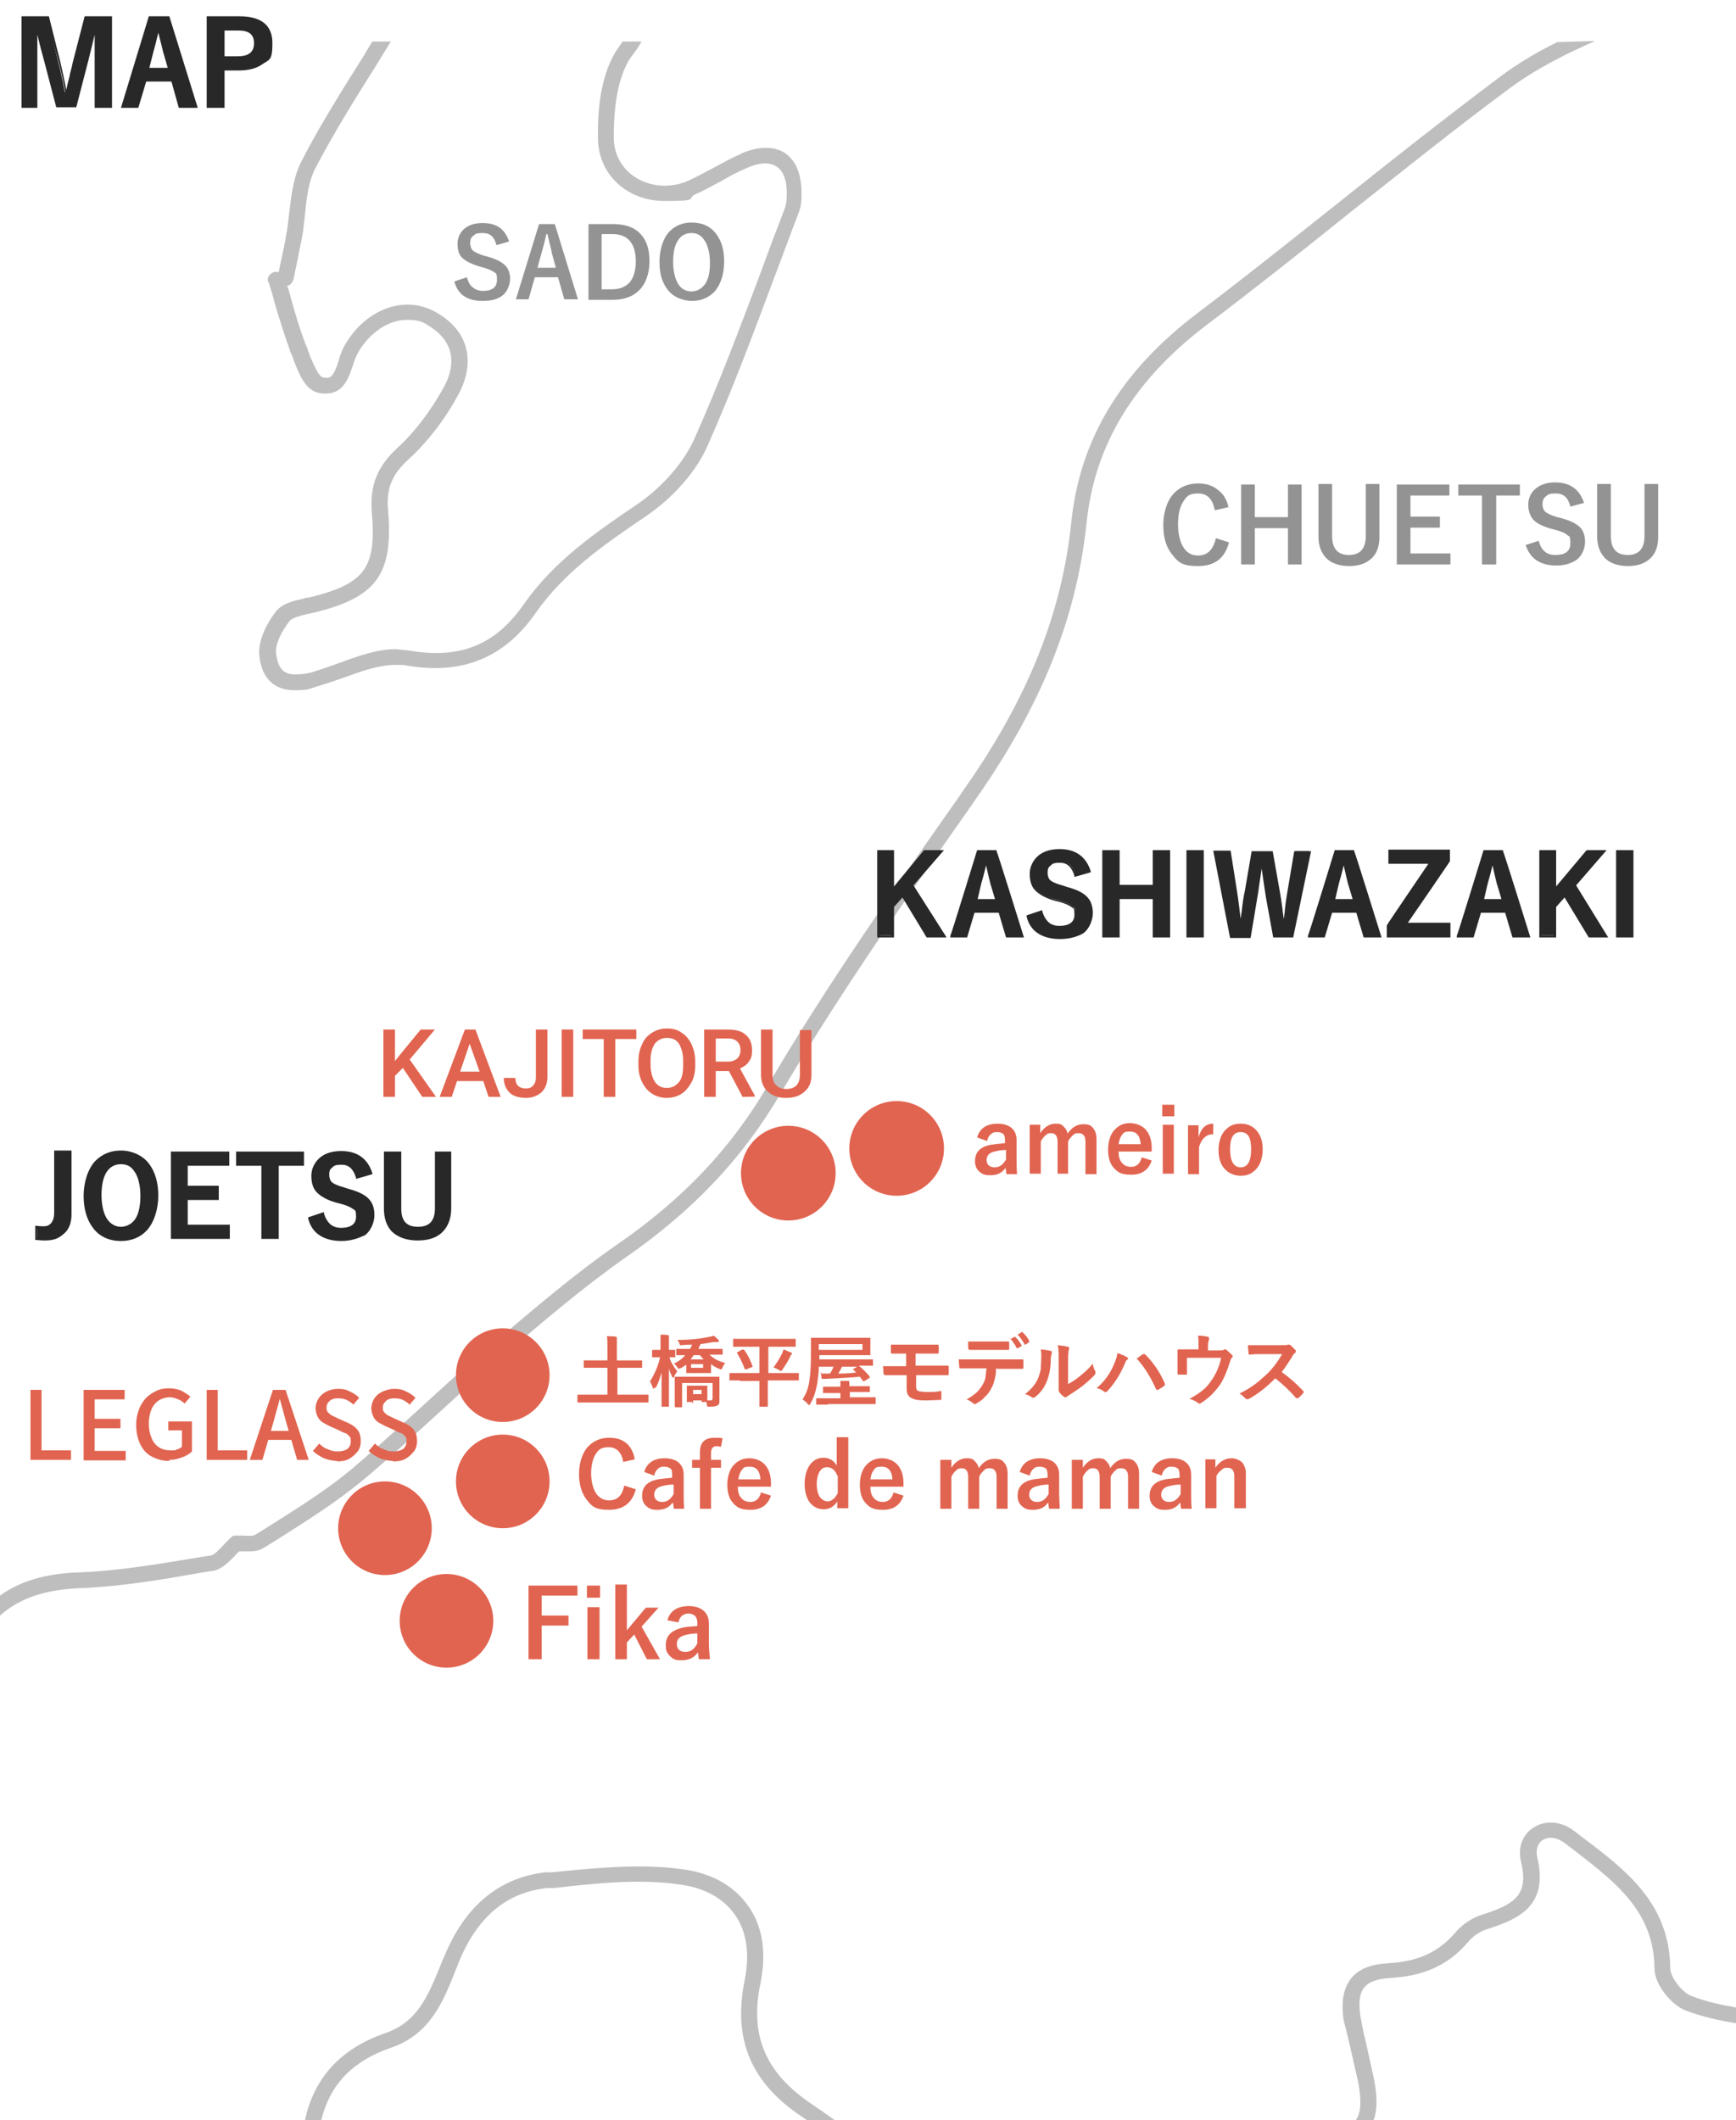 <?xml version="1.0" encoding="UTF-8"?>
<svg id="_レイヤー_2" xmlns="http://www.w3.org/2000/svg" width="330.1" height="403" version="1.1" viewBox="0 0 330.1 403">
  <!-- Generator: Adobe Illustrator 29.0.1, SVG Export Plug-In . SVG Version: 2.1.0 Build 192)  -->
  <g id="_レイヤー_2-2">
    <g id="_レイヤー_2-21">
      <g id="_レイヤー_1-2">
        <rect x=".1" y="8.7" width="330" height="394.3" fill="none"/>
        <path d="M257.1,390.7c.4,1.7.8,3.6,1.2,5.3.6,3.4.5,5.7-.5,7h3.4c.7-1.9.7-4.4.1-7.6-.4-1.8-.8-3.7-1.2-5.5-.5-2.1-1-4.3-1.4-6.5-.4-2.6-.2-4.5.7-5.6.9-1.1,2.4-1.6,4.7-1.8,6.6-.3,11.4-2.5,15.1-6.9.9-1.1,2.4-2.1,3.9-2.5,5.9-1.9,11.4-4.5,9.2-13.6-.3-1.4.1-2.6,1-3.2,1.2-.8,2.9-.5,4.3.6.7.5,1.4,1.1,2.1,1.6,7.6,5.9,14.8,11.4,14.9,22.2,0,3.1,3.3,7,6,8,3.2,1.2,6.5,1.9,9.5,2.4v-3c-2.8-.5-5.7-1.1-8.5-2.2-1.7-.6-4-3.6-4-5.2-.1-12.2-8.2-18.5-16.1-24.5-.7-.5-1.4-1.1-2.1-1.6-2.4-1.9-5.5-2.2-7.8-.7-2.1,1.3-3,3.8-2.4,6.4,1.5,6.2-.9,8.1-7.2,10.1-2,.6-4,1.9-5.3,3.5-3.2,3.7-7.1,5.5-12.9,5.8-3.2.2-5.5,1.1-6.9,2.9-1.5,1.9-1.9,4.5-1.4,8,.6,2.1,1.1,4.4,1.6,6.6h0Z" fill="#bebebe"/>
        <path d="M61.1,403c1.6-6.7,5.9-11.2,13.1-13.7,7.5-2.5,10-8.7,12.2-14.2.4-1,.8-2,1.2-3,3.6-8.1,9-12.4,16.4-13.2h1.2c8-.9,16.2-1.8,23.9-.7,4.8.6,8.4,2.6,10.6,5.7,2.3,3.2,2.9,7.5,1.9,12.5-2.3,11.3,1.2,19.6,11.1,26.1.2.2.5.3.7.5h5.3c-1.4-1-2.8-2-4.3-3-8.8-5.9-11.9-13-9.8-23,1.2-5.8.4-11-2.4-14.8-2.7-3.8-7-6.2-12.6-6.9-8.1-1.1-16.5-.2-24.7.6h-1.2c-8.5,1-14.8,6-18.8,15-.4,1-.9,2-1.3,3.1-2.2,5.3-4.2,10.4-10.4,12.5-8.4,2.9-13.5,8.5-15.2,16.5h3.1Z" fill="#bebebe"/>
        <path d="M296.1,8c-3.8,1.9-7.6,4.1-11,6.7-10.4,7.8-20.8,16-30.8,24-8.7,6.9-17.7,14.1-26.7,20.9-14.5,11-22.3,24-23.9,39.7-1.8,17.4-8.3,33.6-20.5,50.9l-.6.9c-12.5,17.8-25.5,36.3-36.7,55.4-7,11.9-16.1,21.5-28.6,30.1-8.2,5.7-15.8,12.2-23.3,18.6l-2.6,2.2c-3.8,3.2-7.5,6.6-11.1,9.9-4.4,4-9,8.2-13.6,12.1-4.7,3.9-10,7.2-15.2,10.5-1,.6-1.9,1.2-2.9,1.8-.4.3-1.4.3-2.3.2h-1.6c-.3,0-.6.1-.8.4-.5.4-.9.9-1.4,1.4-.8.8-1.7,1.9-2.5,2l-1.4.2c-7.8,1.3-15.8,2.7-23.7,3-6.1.2-11,1.6-14.9,4.4v3.8c3.7-3.3,8.5-4.9,15-5.2,8.1-.3,16.2-1.7,24.1-3.1l1.4-.2c1.7-.3,3-1.7,4.2-2.9.3-.3.5-.6.8-.8h.8c1.3,0,2.7.1,3.9-.7,1-.6,1.9-1.2,2.9-1.8,5.2-3.3,10.6-6.7,15.5-10.7,4.7-3.9,9.3-8.1,13.8-12.2,3.6-3.3,7.3-6.7,11-9.9l2.6-2.2c7.4-6.3,15-12.8,23-18.4,12.8-8.9,22.2-18.8,29.4-31.1,11.2-19,24.1-37.4,36.6-55.2l.6-.9c12.5-17.8,19.1-34.4,21-52.3,1.5-14.9,9-27.2,22.8-37.7,9-6.8,18.1-14,26.8-21,10-7.9,20.3-16.2,30.7-23.9,5.1-3.8,10.9-6.7,16.4-9.1l-7.2.2h0Z" fill="#bebebe"/>
        <g opacity=".5">
          <path d="M233.6,96.4l-2.6.6c-.4-2.1-1.4-3.2-3.2-3.2s-2.2.6-2.9,1.7c-.6,1-.9,2.4-.9,4.2s.4,3.5,1.2,4.6c.7.9,1.5,1.3,2.6,1.3,1.8,0,2.9-1.1,3.4-3.3l2.5.8c-.8,3-2.7,4.5-5.9,4.5s-3.8-.8-5-2.3c-1.1-1.4-1.6-3.2-1.6-5.5s.7-4.7,2.1-6.1c1.2-1.2,2.7-1.8,4.5-1.8s3,.5,4,1.4c.9.7,1.5,1.8,1.8,3.1h0Z" fill="#282828"/>
          <path d="M247.5,92.1v15.2h-2.6v-6.9h-6.3v6.9h-2.6v-15.2h2.6v6.2h6.3v-6.2h2.6Z" fill="#282828"/>
          <path d="M262.3,92.1v10c0,1.9-.6,3.4-1.8,4.3-1,.8-2.3,1.2-4,1.2s-3.4-.5-4.4-1.6c-.9-1-1.4-2.3-1.4-4v-10h2.6v9.9c0,2.4,1.1,3.6,3.2,3.6s3.2-1.2,3.2-3.6v-9.9h2.6v.1Z" fill="#282828"/>
          <path d="M275.6,92.1v2.1h-7.4v4h5.6v2.1h-5.6v4.9h7.6v2.1h-10.2v-15.2h10Z" fill="#282828"/>
          <path d="M289,92.1v2.1h-4.5v13.1h-2.7v-13.1h-4.5v-2.1h11.7Z" fill="#282828"/>
          <path d="M301.2,95.6l-2.6.7c-.4-1.7-1.3-2.5-2.7-2.5s-1.5.2-2,.6c-.4.3-.6.8-.6,1.4s.2,1.3.7,1.6c.4.3,1.1.6,2.1.9l.8.2c1.8.5,3,1.1,3.7,1.9.5.6.8,1.5.8,2.6s-.5,2.6-1.6,3.4c-1,.7-2.3,1.1-3.9,1.1s-2.9-.4-3.9-1.1c-.9-.7-1.5-1.6-1.9-2.8l2.5-.8c.2.9.6,1.6,1.2,2.1.5.4,1.2.6,1.9.6,1.9,0,2.9-.7,2.9-2.2s-.2-1.3-.6-1.6c-.4-.4-1.2-.7-2.3-1l-.8-.2c-1.7-.5-2.9-1.1-3.5-1.9-.5-.7-.8-1.5-.8-2.7s.5-2.3,1.5-3.1c.9-.7,2.1-1.1,3.6-1.1,2.9,0,4.7,1.4,5.5,3.9h0Z" fill="#282828"/>
          <path d="M315.3,92.1v10c0,1.9-.6,3.4-1.8,4.3-1,.8-2.3,1.2-4,1.2s-3.4-.5-4.4-1.6c-.9-1-1.4-2.3-1.4-4v-10h2.6v9.9c0,2.4,1.1,3.6,3.2,3.6s3.2-1.2,3.2-3.6v-9.9h2.6v.1Z" fill="#282828"/>
        </g>
        <path d="M179.1,161.8l-5.6,6.4,6.1,9.7h-3.2l-4.7-7.8-1.9,2.1v5.6h-2.8v-16.1h2.8v7.4l6.1-7.4h3.2v.1h0Z" fill="#282828"/>
        <path d="M180,178.2h-3.8l-4.6-7.6-1.6,1.8v5.8h-3.2v-16.6h3.2v6.9l5.7-6.9h3.8l-5.8,6.7,6.3,9.9h0ZM176.5,177.7h2.6l-5.9-9.5h.1c0-.1,5.2-6.1,5.2-6.1h-2.6l-6.4,7.8v-7.8h-2.3v15.7h2.3v-5.5l2.2-2.4,4.8,7.8h0Z" fill="#282828"/>
        <path d="M189.4,161.8l5,16.1h-2.9l-1.4-4.7h-5l-1.4,4.7h-2.7l4.9-16.1h3.5,0ZM189.5,171.1l-.9-3.3c-.1-.5-.4-1.8-1-4h-.2c-.3,1.5-.7,2.8-1,4l-.9,3.3h4,0Z" fill="#282828"/>
        <path d="M194.7,178.2h-3.4l-1.4-4.7h-4.6l-1.4,4.7h-3.2v-.3c.1,0,5.1-16.3,5.1-16.3h3.7v.2c.1,0,5.2,16.4,5.2,16.4h0ZM191.6,177.7h2.4l-4.8-15.7h-3l-4.8,15.7h2.2l1.4-4.7h5.3l1.3,4.7h0ZM189.8,171.4h-4.6l1-3.6c.3-1.1.6-2.4,1-3.9v-.2h.6v.2c.5,2.2.8,3.5,1,4l1,3.5ZM185.9,170.9h3.3l-.9-3c-.1-.4-.4-1.6-.8-3.4-.3,1.3-.6,2.4-.9,3.4l-.7,3h0Z" fill="#282828"/>
        <path d="M207.1,165.6l-2.7.7c-.4-1.8-1.4-2.6-2.9-2.6s-1.6.2-2.1.6c-.4.4-.6.9-.6,1.5s.2,1.3.7,1.7c.4.4,1.2.7,2.3,1l.9.3c1.9.5,3.2,1.2,3.9,2,.6.7.8,1.6.8,2.7,0,1.6-.6,2.8-1.7,3.6-1,.8-2.4,1.2-4.2,1.2s-3.1-.4-4.1-1.2c-1-.7-1.6-1.7-2-3l2.7-.9c.2,1,.7,1.7,1.3,2.3.6.4,1.2.7,2,.7,2.1,0,3.1-.8,3.1-2.3s-.2-1.3-.7-1.7c-.4-.4-1.3-.7-2.5-1.1l-.8-.2c-1.8-.5-3-1.2-3.7-2-.6-.7-.8-1.6-.8-2.8s.5-2.5,1.6-3.3c1-.8,2.2-1.1,3.8-1.1,2.9,0,4.8,1.2,5.7,3.9h0Z" fill="#282828"/>
        <path d="M201.5,178.5c-1.7,0-3.2-.4-4.3-1.2-1-.7-1.7-1.8-2-3.1v-.2l3-1v.3c.3.9.7,1.6,1.3,2.1.5.4,1.2.6,1.9.6,1.9,0,2.9-.7,2.9-2.1s-.2-1.2-.6-1.5c-.4-.3-1.2-.7-2.4-1l-.8-.2c-1.8-.5-3.1-1.3-3.8-2.1-.6-.7-.9-1.7-.9-3s.6-2.6,1.7-3.5c1-.8,2.3-1.2,4-1.2,3,0,5,1.4,5.9,4.2v.2c.1,0-3.1.9-3.1.9v-.2c-.5-1.7-1.4-2.5-2.7-2.5s-1.5.2-1.9.6c-.4.3-.5.7-.5,1.3s.2,1.2.6,1.5c.4.3,1.1.6,2.2.9l.9.3c1.9.5,3.3,1.2,4,2.1.6.7.9,1.7.9,2.9s-.6,2.9-1.8,3.8c-1.2.7-2.7,1.1-4.5,1.1h0ZM195.7,174.3c.3,1.1,1,2,1.8,2.7,1,.8,2.4,1.1,4,1.1s3.1-.4,4-1.1c1.1-.8,1.6-1.9,1.6-3.4s-.3-2-.8-2.6c-.7-.8-1.9-1.4-3.8-1.9l-.9-.3c-1.1-.3-1.9-.6-2.3-1-.5-.4-.8-1.1-.8-1.9s.2-1.2.7-1.6c.5-.5,1.3-.7,2.2-.7,1.5,0,2.6.9,3,2.6l2.3-.6c-.9-2.4-2.6-3.6-5.4-3.6s-2.7.4-3.7,1.1c-1,.8-1.5,1.8-1.5,3.1s.3,2,.8,2.7c.6.8,1.8,1.4,3.6,2l.8.2c1.2.4,2.1.7,2.6,1.1.5.4.8,1.1.8,1.9,0,1.2-.6,2.5-3.3,2.5s-1.6-.2-2.2-.7c-.6-.5-1.1-1.2-1.3-2.1l-2.2.5h0Z" fill="#282828"/>
        <path d="M222.3,161.8v16.2h-2.8v-7.3h-6.7v7.3h-2.8v-16.1h2.8v6.6h6.7v-6.6h2.8q0-.07,0,0v-.1Z" fill="#282828"/>
        <path d="M222.5,178.2h-3.3v-7.3h-6.3v7.3h-3.3v-16.6h3.3v6.6h6.3v-6.6h3.3v16.6h0ZM219.7,177.7h2.3v-15.7h-2.3v6.6h-7.2v-6.6h-2.3v15.7h2.3v-7.3h7.2v7.3Z" fill="#282828"/>
        <path d="M228.6,161.8v16.2h-2.8v-16.1h2.8q0-.07,0,0v-.1Z" fill="#282828"/>
        <path d="M228.9,178.2h-3.3v-16.6h3.3v16.6ZM226,177.7h2.4v-15.7h-2.4v15.7h0Z" fill="#282828"/>
        <path d="M248.9,161.8l-3.2,16.1h-3.5l-1.4-7.5c-.2-.8-.5-2.9-.9-6.1h-.3c-.4,2.9-.7,4.9-.9,6l-1.3,7.6h-3.5l-3.1-16.1h2.9l1.2,7.4c.3,2.2.6,4.2.8,6h.3c.1-.5.2-1.1.3-2,.2-1.8.4-3.1.6-3.9l1.3-7.4h3.6l1.4,7.7c.3,1.9.6,3.8.8,5.7h.3c.1-.5.2-1.5.4-3.2.1-1,.3-1.9.4-2.7l1.2-7.6h2.6,0Z" fill="#282828"/>
        <path d="M245.9,178.2h-3.8l-1.4-7.7c-.1-.8-.4-2.6-.8-5.4-.4,2.6-.6,4.3-.8,5.4l-1.3,7.8h-3.9l-3.2-16.6h3.3l1.2,7.6c.3,1.9.5,3.7.7,5.3.1-.4.1-.8.2-1.3.2-1.8.4-3.1.6-3.9l1.3-7.6h4l1.4,7.9c.3,1.7.5,3.4.7,5,.1-.6.2-1.4.3-2.5.1-1,.3-1.9.4-2.7l1.3-7.7h3.2l-3.4,16.4ZM242.4,177.7h3.1l3.1-15.7h-2.2l-1.2,7.4c-.1.7-.2,1.6-.4,2.6-.2,1.6-.4,2.7-.4,3.2v.2h-.7v-.2c-.2-1.8-.5-3.8-.8-5.7l-1.3-7.5h-3.2l-1.3,7.2c-.2.8-.4,2.2-.6,3.9-.1.9-.2,1.6-.3,2v.2h-.7v-.2c-.2-1.8-.5-3.8-.8-6l-1.1-7.2h-2.5l3,15.7h3.1l1.3-7.4c.2-1.1.5-3.1.9-6v-.2h.7v.2c.4,3.2.7,5.2.9,6l1.4,7.5Z" fill="#282828"/>
        <path d="M257.4,161.8l5,16.1h-2.9l-1.4-4.7h-5l-1.4,4.7h-2.7l4.9-16.1h3.5,0ZM257.5,171.1l-.9-3.3c-.1-.5-.4-1.8-1-4h-.2c-.3,1.5-.7,2.8-1,4l-.9,3.3h4Z" fill="#282828"/>
        <path d="M262.7,178.2h-3.4l-1.4-4.7h-4.6l-1.4,4.7h-3.2v-.3c.1,0,5.1-16.3,5.1-16.3h3.7v.2c.1,0,5.2,16.4,5.2,16.4h0ZM259.6,177.7h2.4l-4.8-15.7h-3l-4.8,15.7h2.2l1.4-4.7h5.3l1.3,4.7h0ZM257.9,171.4h-4.6l1-3.6c.3-1.1.6-2.4,1-3.9v-.2h.6v.2c.5,2.2.8,3.5,1,4l1,3.5ZM253.9,170.9h3.3l-.9-3c-.1-.4-.4-1.6-.8-3.4-.3,1.3-.6,2.4-.9,3.4l-.7,3h0Z" fill="#282828"/>
        <path d="M275.6,161.8v1.9l-8.2,12h8.3v2.2h-11.7v-2l8.2-11.9h-7.8v-2.2h11.2Z" fill="#282828"/>
        <path d="M275.9,178.2h-12.2v-2.3h0c0-.1,7.9-11.7,7.9-11.7h-7.6v-2.7h11.7v2.2h0c0,.1-8,11.7-8,11.7h8.1v2.8h.1ZM264.2,177.7h11.3v-1.7h-8.5l8.4-12.3v-1.6h-10.8v1.8h8l-8.4,12.3v1.5h0Z" fill="#282828"/>
        <path d="M285.7,161.8l5,16.1h-2.9l-1.4-4.7h-5l-1.4,4.7h-2.7l4.9-16.1h3.5ZM285.9,171.1l-.9-3.3c-.1-.5-.4-1.8-1-4h-.2c-.3,1.5-.7,2.8-1,4l-.9,3.3h4Z" fill="#282828"/>
        <path d="M291,178.2h-3.4l-1.4-4.7h-4.6l-1.4,4.7h-3.2v-.3c.1,0,5.1-16.3,5.1-16.3h3.7v.2c.1,0,5.2,16.4,5.2,16.4h0ZM287.9,177.7h2.4l-4.8-15.7h-3l-4.8,15.7h2.2l1.4-4.7h5.3l1.3,4.7ZM286.2,171.4h-4.6l1-3.6c.3-1.1.6-2.4,1-3.9v-.2h.6v.2c.5,2.2.8,3.5,1,4l1,3.5ZM282.2,170.9h3.3l-.9-3c-.1-.4-.4-1.6-.8-3.4-.3,1.3-.6,2.4-.9,3.4l-.7,3Z" fill="#282828"/>
        <path d="M304.9,161.8l-5.6,6.4,6.1,9.7h-3.2l-4.7-7.8-1.9,2.1v5.6h-2.8v-16.1h2.8v7.4l6.1-7.4h3.2v.1Z" fill="#282828"/>
        <path d="M305.8,178.2h-3.7l-4.6-7.6-1.6,1.8v5.8h-3.2v-16.6h3.2v6.9l5.8-6.9h3.8l-5.8,6.7,6.1,9.9h0ZM302.3,177.7h2.6l-5.9-9.5h.1c0-.1,5.2-6.1,5.2-6.1h-2.6l-6.4,7.8v-7.8h-2.2v15.7h2.3v-5.5l2.2-2.4,4.7,7.8h0Z" fill="#282828"/>
        <path d="M310.4,161.8v16.2h-2.8v-16.1h2.8q0-.07,0,0v-.1Z" fill="#282828"/>
        <path d="M310.6,178.2h-3.3v-16.6h3.3v16.6ZM307.8,177.7h2.4v-15.7h-2.4v15.7Z" fill="#282828"/>
        <path d="M120.7,277.4l-2.2.5c-.3-1.9-1.3-2.8-2.8-2.8s-1.9.5-2.5,1.4c-.5.9-.8,2.1-.8,3.6s.4,3.1,1.1,4c.6.7,1.3,1.1,2.3,1.1,1.6,0,2.5-.9,2.9-2.8l2.2.7c-.7,2.6-2.4,3.9-5.1,3.9s-3.3-.7-4.3-2c-.9-1.2-1.4-2.8-1.4-4.8s.6-4.1,1.8-5.3c1-1,2.3-1.6,3.9-1.6s2.6.4,3.5,1.2c.7.7,1.2,1.7,1.4,2.9h0Z" fill="#e16450"/>
        <path d="M122.5,279.8c.5-1.7,1.8-2.6,3.9-2.6s3.6,1,3.6,3.1v3.7c0,.9,0,1.8.1,2.8h-2c0-.3,0-.8-.2-1.2-.7,1-1.6,1.4-2.9,1.4s-1.6-.3-2.2-.8c-.5-.5-.7-1.1-.7-1.9,0-1.7,1-2.7,3-3.1.8-.1,1.6-.2,2.7-.3v-.5c0-.6,0-1.1-.4-1.3-.3-.2-.6-.3-1.2-.3s-.9.2-1.2.5c-.3.3-.5.7-.6,1.2l-1.9-.7h0ZM128,282.2c-.7,0-1.4.1-2.1.3-1,.2-1.5.8-1.5,1.6s.5,1.4,1.5,1.4,1.6-.5,2.2-1.5v-1.8h-.1Z" fill="#e16450"/>
        <path d="M137.4,273.4l-.3,1.6c-.4,0-.6-.1-.8-.1-.7,0-1.1.4-1.1,1.3v1.3h1.9v1.5h-1.9v7.8h-2.1v-7.8h-1.5v-1.5h1.5v-1.5c0-1.8.9-2.7,2.8-2.7s1,.1,1.5.1h0Z" fill="#e16450"/>
        <path d="M146.6,282.6h-6.3c0,1,.2,1.7.7,2.2.4.5,1,.7,1.7.7,1,0,1.7-.6,2-1.8l1.9.6c-.6,1.8-1.9,2.7-3.9,2.7s-2.6-.5-3.4-1.4c-.7-.8-1-2-1-3.4s.4-2.9,1.3-3.8c.8-.8,1.7-1.2,2.9-1.2s2.4.5,3.1,1.4,1,2,1,3.5v.5h0ZM144.6,281.2c-.1-1.6-.8-2.4-2-2.4s-1.2.2-1.6.7c-.3.4-.5,1-.6,1.7h4.2Z" fill="#e16450"/>
        <path d="M161.3,273.3v13.4h-2.1v-1.3c-.6,1-1.5,1.5-2.6,1.5s-2-.5-2.7-1.4c-.6-.9-.9-2.1-.9-3.5s.4-2.9,1.2-3.8c.6-.7,1.4-1.1,2.4-1.1s2,.5,2.5,1.5v-5.4h2.2q0,.07,0,0v.1ZM159.2,280.5c-.4-1.1-1.1-1.6-1.9-1.6s-1.1.3-1.5.9c-.3.6-.5,1.3-.5,2.3s.2,2,.7,2.6c.4.4.8.7,1.4.7s1.4-.5,1.9-1.6v-3.3h-.1,0Z" fill="#e16450"/>
        <path d="M171.8,282.6h-6.3c0,1,.2,1.7.7,2.2.4.5,1,.7,1.7.7,1,0,1.7-.6,2-1.8l1.9.6c-.6,1.8-1.9,2.7-3.9,2.7s-2.6-.5-3.4-1.4c-.7-.8-1-2-1-3.4s.4-2.9,1.3-3.8c.8-.8,1.7-1.2,2.9-1.2s2.4.5,3.1,1.4c.7.9,1,2,1,3.5v.5h0ZM169.7,281.2c-.1-1.6-.8-2.4-2-2.4s-1.2.2-1.6.7c-.3.4-.5,1-.6,1.7h4.2Z" fill="#e16450"/>
        <path d="M180.9,277.4v1.6c.8-1.2,1.8-1.8,2.9-1.8s1.2.2,1.6.6c.3.3.6.7.7,1.3.8-1.2,1.8-1.8,3-1.8s1.5.3,1.9.8.6,1.2.6,2v6.7h-2.1v-6.1c0-1-.4-1.6-1.3-1.6s-.8.2-1.2.5c-.3.3-.6.6-.8,1.1v6.1h-2.1v-6.1c0-1-.4-1.6-1.2-1.6s-.8.2-1.2.5c-.3.3-.6.7-.8,1.1v6.1h-2.1v-9.3h2.1v-.1h0Z" fill="#e16450"/>
        <path d="M193.9,279.8c.5-1.7,1.8-2.6,3.9-2.6s3.6,1,3.6,3.1v3.7c0,.9.1,1.8.1,2.8h-2c-.1-.3-.1-.8-.2-1.2-.7,1-1.6,1.4-2.9,1.4s-1.6-.3-2.2-.8c-.5-.5-.7-1.1-.7-1.9,0-1.7,1-2.7,3-3.1.8-.1,1.6-.2,2.7-.3v-.5c0-.6-.1-1.1-.4-1.3-.3-.2-.6-.3-1.2-.3s-.9.2-1.2.5-.5.7-.6,1.2l-1.9-.7h0ZM199.3,282.2c-.7,0-1.4.1-2.1.3-1,.2-1.5.8-1.5,1.6s.5,1.4,1.5,1.4,1.6-.5,2.2-1.5v-1.8h-.1,0Z" fill="#e16450"/>
        <path d="M205.9,277.4v1.6c.8-1.2,1.8-1.8,2.9-1.8s1.2.2,1.6.6c.3.3.6.7.7,1.3.8-1.2,1.8-1.8,3-1.8s1.5.3,1.9.8.6,1.2.6,2v6.7h-2.1v-6.1c0-1-.4-1.6-1.3-1.6s-.8.2-1.2.5c-.3.3-.6.6-.8,1.1v6.1h-2.1v-6.1c0-1-.4-1.6-1.2-1.6s-.8.2-1.2.5c-.3.3-.6.7-.8,1.1v6.1h-2.1v-9.3h2.1v-.1h0Z" fill="#e16450"/>
        <path d="M219,279.8c.5-1.7,1.8-2.6,3.9-2.6s3.6,1,3.6,3.1v3.7c0,.9,0,1.8.1,2.8h-2c-.1-.3-.1-.8-.2-1.2-.7,1-1.6,1.4-2.9,1.4s-1.6-.3-2.2-.8c-.5-.5-.7-1.1-.7-1.9,0-1.7,1-2.7,3-3.1.8-.1,1.6-.2,2.7-.3v-.5c0-.6-.1-1.1-.4-1.3s-.6-.3-1.2-.3-.9.2-1.2.5-.5.7-.6,1.2l-1.9-.7h0ZM224.4,282.2c-.7,0-1.4.1-2.1.3-1,.2-1.5.8-1.5,1.6s.5,1.4,1.5,1.4,1.6-.5,2.2-1.5v-1.8h-.1,0Z" fill="#e16450"/>
        <path d="M231.1,277.4v1.6c.4-.6.9-1.1,1.5-1.4.5-.3,1-.4,1.6-.4s1.5.3,2,.8c.4.5.7,1.2.7,2v6.7h-2.2v-6.1c0-1-.4-1.6-1.3-1.6s-.8.2-1.2.5-.7.6-.9,1.1v6.1h-2.1v-9.3h1.9Z" fill="#e16450"/>
        <path d="M13.4,219.2v11.9c0,1.7-.5,2.9-1.5,3.6-.8.6-1.9.9-3.3.9s-.7,0-1.5-.1v-2.2c.5.1,1,.1,1.4.1.7,0,1.3-.2,1.7-.7s.5-1.1.5-1.9v-11.6h2.7Z" fill="#282828"/>
        <path d="M8.5,235.8c-.2,0-.7,0-1.6-.1h-.2v-2.7h.2c.6.1,1.1.1,1.4.1.7,0,1.1-.2,1.5-.7.3-.4.5-1,.5-1.8v-11.9h3.3v12.1c0,1.7-.5,3-1.6,3.8-.9.9-2,1.2-3.5,1.2h0ZM7.2,235.3c.7.1,1.1.1,1.3.1,1.3,0,2.4-.3,3.2-.9,1-.7,1.4-1.9,1.4-3.4v-11.7h-2.3v11.4c0,.9-.2,1.6-.6,2.1-.4.6-1.1.8-1.9.8s-.7,0-1.2-.1v1.7h.1Z" fill="#282828"/>
        <path d="M23,218.9c2.3,0,4,.8,5.2,2.5,1.1,1.5,1.7,3.4,1.7,5.9s-.7,5-2.2,6.5c-1.2,1.3-2.8,1.9-4.8,1.9s-4-.8-5.2-2.5c-1.1-1.5-1.7-3.4-1.7-5.9s.7-5,2.2-6.5c1.3-1.3,2.9-1.9,4.8-1.9ZM23,221c-1.3,0-2.3.6-3,1.8-.6,1.1-1,2.6-1,4.4s.4,3.8,1.2,4.8c.7.9,1.6,1.4,2.7,1.4s2.3-.6,3-1.8c.6-1.1.9-2.6.9-4.4s-.4-3.8-1.2-4.9c-.5-.8-1.4-1.3-2.6-1.3Z" fill="#282828"/>
        <path d="M23,235.9c-2.3,0-4.2-.9-5.4-2.6-1.1-1.5-1.7-3.5-1.7-6s.8-5.1,2.2-6.6c1.3-1.3,2.9-2,4.9-2s4.2.9,5.4,2.6c1.1,1.5,1.7,3.5,1.7,6s-.8,5.1-2.2,6.6c-1.2,1.3-2.9,2-4.9,2ZM23,219.1c-1.9,0-3.4.6-4.6,1.8-1.4,1.5-2.1,3.6-2.1,6.3s.5,4.3,1.6,5.7c1.2,1.6,2.9,2.4,5.1,2.4s3.4-.6,4.6-1.8c1.4-1.5,2.1-3.6,2.1-6.3s-.5-4.3-1.6-5.7c-1.2-1.6-2.9-2.4-5.1-2.4ZM23,233.7c-1.2,0-2.2-.5-2.9-1.4-.8-1.1-1.3-2.8-1.3-5s.3-3.5,1-4.6c.7-1.2,1.8-1.9,3.2-1.9s2.2.5,2.9,1.4c.8,1.1,1.3,2.8,1.3,5s-.3,3.4-1,4.6c-.7,1.3-1.8,1.9-3.2,1.9ZM23,221.3c-1.2,0-2.1.5-2.8,1.6-.6,1-.9,2.5-.9,4.3s.4,3.7,1.2,4.7c.6.8,1.5,1.3,2.5,1.3s2.1-.5,2.8-1.6c.6-1,.9-2.5.9-4.3s-.4-3.7-1.2-4.7c-.6-.9-1.4-1.3-2.5-1.3Z" fill="#282828"/>
        <path d="M43.4,219.2v2.2h-7.9v4.3h5.9v2.2h-5.9v5.2h8v2.2h-10.8v-16.1h10.7Z" fill="#282828"/>
        <path d="M43.8,235.5h-11.3v-16.6h11.1v2.7h-7.9v3.8h5.9v2.7h-5.9v4.7h8v2.7h.1ZM33,235.1h10.4v-1.8h-8v-5.7h5.9v-1.8h-5.9v-4.7h7.9v-1.8h-10.3s0,15.8,0,15.8Z" fill="#282828"/>
        <path d="M57.6,219.2v2.3h-4.8v13.9h-2.8v-13.9h-4.9v-2.3h12.5Z" fill="#282828"/>
        <path d="M53,235.5h-3.3v-13.9h-4.8v-2.7h12.9v2.7h-4.8v13.9h0ZM50.1,235.1h2.4v-13.9h4.8v-1.8h-11.9v1.8h4.7v13.9h0Z" fill="#282828"/>
        <path d="M70.5,222.9l-2.7.7c-.4-1.8-1.4-2.6-2.9-2.6s-1.6.2-2.1.6c-.4.4-.6.9-.6,1.5s.2,1.3.7,1.7c.4.4,1.2.7,2.3,1l.9.3c1.9.5,3.2,1.2,3.9,2,.6.7.8,1.6.8,2.7,0,1.6-.6,2.8-1.7,3.6-1,.8-2.4,1.2-4.2,1.2s-3.1-.4-4.1-1.2c-1-.7-1.6-1.7-2-3l2.7-.9c.2,1,.7,1.7,1.3,2.3.6.4,1.2.7,2,.7,2.1,0,3.1-.8,3.1-2.3s-.2-1.3-.7-1.7c-.4-.4-1.3-.7-2.5-1.1l-.8-.2c-1.8-.5-3-1.2-3.7-2-.6-.7-.8-1.6-.8-2.8s.5-2.5,1.6-3.3c1-.8,2.2-1.1,3.8-1.1,2.9,0,4.8,1.2,5.7,3.9h0Z" fill="#282828"/>
        <path d="M64.9,235.9c-1.7,0-3.2-.4-4.3-1.2-1-.7-1.7-1.8-2-3.1v-.2l3-1v.3c.3.9.7,1.6,1.3,2.1.5.4,1.2.6,1.9.6,1.9,0,2.9-.7,2.9-2.1s-.2-1.2-.6-1.5-1.2-.7-2.4-1l-.8-.2c-1.8-.5-3.1-1.3-3.8-2.1-.6-.7-.9-1.7-.9-3s.6-2.6,1.7-3.5c1-.8,2.3-1.2,4-1.2,3,0,5,1.4,5.9,4.2v.2l-3.1.9v-.2c-.5-1.7-1.4-2.5-2.7-2.5s-1.5.2-1.9.6c-.4.3-.5.7-.5,1.3s.2,1.2.6,1.5,1.1.6,2.2.9l.9.3c1.9.5,3.3,1.2,4,2.1.6.7.9,1.7.9,2.9s-.6,2.9-1.8,3.8c-1.3.6-2.7,1.1-4.5,1.1h0ZM59.1,231.6c.3,1.1,1,2,1.8,2.7,1,.8,2.4,1.1,4,1.1s3.1-.4,4-1.1c1.1-.8,1.6-1.9,1.6-3.4s-.3-2-.8-2.6c-.7-.8-1.9-1.4-3.8-1.9l-.8-.4c-1.1-.3-1.9-.6-2.3-1-.5-.4-.8-1.1-.8-1.9s.2-1.2.7-1.6c.5-.5,1.3-.7,2.2-.7,1.5,0,2.6.9,3,2.6l2.3-.6c-.9-2.4-2.6-3.6-5.4-3.6s-2.7.4-3.7,1.1c-1,.8-1.5,1.8-1.5,3.1s.3,2,.8,2.7c.6.8,1.8,1.4,3.6,2l.8.2c1.2.4,2.1.7,2.6,1.1s.8,1.1.8,1.9c0,1.2-.6,2.5-3.3,2.5s-1.6-.2-2.2-.7-1.1-1.2-1.3-2.1l-2.3.6h0Z" fill="#282828"/>
        <path d="M85.5,219.2v10.6c0,2-.6,3.6-1.9,4.6-1.1.9-2.5,1.3-4.2,1.3s-3.6-.6-4.7-1.7c-1-1-1.5-2.4-1.5-4.2v-10.6h2.9v10.5c0,2.5,1.1,3.8,3.4,3.8s3.4-1.3,3.4-3.8v-10.5h2.6,0Z" fill="#282828"/>
        <path d="M79.4,235.8c-2.1,0-3.7-.6-4.9-1.7-1-1.1-1.5-2.5-1.5-4.4v-10.8h3.3v10.8c0,2.4,1,3.5,3.2,3.5s3.2-1.2,3.2-3.5v-10.8h3.1v10.8c0,2.1-.7,3.7-2,4.8-1.1.9-2.6,1.3-4.4,1.3h0ZM73.5,219.4v10.3c0,1.7.5,3.1,1.4,4,1,1.1,2.5,1.6,4.5,1.6s3.1-.4,4.1-1.2c1.2-1,1.8-2.5,1.8-4.4v-10.3h-2.2v10.3c0,2.7-1.2,4-3.7,4s-3.7-1.3-3.7-4v-10.3h-2.2Z" fill="#282828"/>
        <circle cx="95.6" cy="281.6" r="8.9" fill="#e16450"/>
        <circle cx="95.6" cy="261.4" r="8.9" fill="#e16450"/>
        <circle cx="73.2" cy="290.5" r="8.9" fill="#e16450"/>
        <circle cx="84.9" cy="308.1" r="8.9" fill="#e16450"/>
        <circle cx="170.5" cy="218.3" r="9" fill="#e16450"/>
        <path d="M21,3.3v16.9h-2.8V5.7h-.3c-.5,2.5-1,4.4-1.4,5.8l-2.3,8.8h-3.4l-2.2-8.7c-.1-.5-.6-2.5-1.4-5.9h-.3v14.5h-2.7V3.3h4.8l2.1,8.6c.5,1.9.9,3.8,1.2,5.6h.3c.1-.5.3-1.4.7-2.9.2-1.1.5-1.9.6-2.6l2.2-8.7s4.9,0,4.9,0Z" fill="#282828"/>
        <path d="M21.3,20.5h-3.3V6.6c-.5,2.1-.9,3.7-1.2,4.9l-2.3,8.9h-3.8l-2.3-8.8c-.1-.4-.6-2.1-1.3-5v13.9h-3V3.1h5.2l2.2,8.8c.4,1.8.8,3.5,1.1,5.2.1-.5.3-1.4.6-2.5.2-1.1.5-1.9.6-2.6l2.3-8.9h5.2v17.4ZM18.5,20h2.3V3.6h-4.3l-2.1,8.5c-.2.7-.4,1.6-.6,2.6-.3,1.5-.6,2.4-.7,2.9v.2h-.7v-.2c-.3-1.8-.7-3.7-1.2-5.6l-2.3-8.4h-4.3v16.4h2.1V5.4h.8v.2c.8,3.4,1.3,5.4,1.4,5.9l2.2,8.5h3.1l2.2-8.6c.4-1.4.8-3.3,1.4-5.7v-.2h.8v14.5s-.1,0,0,0h-.1Z" fill="#282828"/>
        <path d="M32.1,3.3l5.2,16.9h-3.1l-1.4-5h-5.2l-1.5,5h-2.8L28.5,3.3h3.6ZM32.2,13.1l-1-3.4c-.1-.5-.5-1.9-1-4.2h0c-.4,1.6-.7,3-1,4.1l-1,3.5h4.1-.1Z" fill="#282828"/>
        <path d="M37.6,20.5h-3.6l-1.4-5h-4.8l-1.5,5h-3.3L28.3,3.1h3.9s5.4,17.4,5.4,17.4ZM34.4,20h2.6L31.9,3.6h-3.2l-5,16.4h2.3l1.5-5h5.6s1.3,5,1.3,5ZM32.6,13.4h-4.8l1-3.8c.3-1.2.7-2.6,1-4.1v-.2h.6v.2c.5,2.2.9,3.7,1,4.2,0,0,1.2,3.7,1.2,3.7ZM28.4,12.9h3.5l-.9-3.1c-.1-.4-.4-1.7-.9-3.6-.3,1.3-.6,2.5-.9,3.5,0,0-.8,3.2-.8,3.2Z" fill="#282828"/>
        <path d="M39.6,3.3h6c4,0,6,1.6,6,4.8s-.6,3-1.8,3.8c-1.1.8-2.5,1.1-4.4,1.1h-2.9v7.1h-2.9s0-16.8,0-16.8ZM42.5,5.5v5.5h2.8c2.2,0,3.3-.9,3.3-2.7s-1.1-2.7-3.2-2.7h-2.9v-.1Z" fill="#282828"/>
        <path d="M42.7,20.5h-3.4V3.1h6.2c4.2,0,6.3,1.7,6.3,5.1s-.6,3.1-1.9,4c-1.1.8-2.6,1.2-4.6,1.2h-2.6v7.1h0ZM39.8,20h2.4v-7.1h3.1c1.8,0,3.2-.4,4.3-1.1,1.1-.8,1.7-2,1.7-3.6,0-3.1-1.9-4.6-5.8-4.6h-5.7v16.4ZM45.3,11.2h-3v-5.9h3.1c2.9,0,3.5,1.6,3.5,2.9s-.7,3-3.6,3ZM42.7,10.7h2.5c2.1,0,3.1-.8,3.1-2.5s-1-2.4-3-2.4h-2.6v4.9Z" fill="#282828"/>
        <g opacity=".5">
          <path d="M96.8,45.9l-2.4.7c-.4-1.6-1.2-2.3-2.6-2.3s-1.4.2-1.9.6c-.4.3-.5.8-.5,1.3s.2,1.2.6,1.5,1.1.6,2,.9l.8.2c1.7.5,2.8,1.1,3.4,1.8.5.6.8,1.4.8,2.4s-.5,2.5-1.5,3.2c-.9.7-2.1,1-3.7,1s-2.7-.3-3.7-1c-.8-.6-1.4-1.5-1.7-2.7l2.4-.8c.2.9.6,1.6,1.2,2,.5.4,1.1.6,1.8.6,1.8,0,2.7-.7,2.7-2.1s-.2-1.2-.6-1.5-1.1-.6-2.2-.9l-.7-.2c-1.6-.5-2.7-1.1-3.3-1.8-.5-.6-.7-1.4-.7-2.5s.5-2.2,1.4-2.9,2-1,3.4-1c2.6,0,4.2,1.1,5,3.5h0Z" fill="#282828"/>
          <path d="M105.5,42.6l4.4,14.3h-2.6l-1.2-4.2h-4.4l-1.2,4.2h-2.4l4.4-14.3s3,0,3,0ZM105.7,50.9l-.8-2.9c0-.4-.4-1.6-.8-3.5h-.2c-.3,1.3-.6,2.5-.9,3.5l-.8,2.9h3.5Z" fill="#282828"/>
          <path d="M111.9,42.6h4.8c2.3,0,4.1.7,5.2,2,1.1,1.2,1.6,2.9,1.6,5.1s-.7,4.4-2.2,5.7c-1.2,1.1-2.9,1.6-4.9,1.6h-4.5v-14.4h0ZM114.4,44.5v10.5h1.9c1.6,0,2.7-.5,3.5-1.4.7-.9,1.1-2.2,1.1-3.9,0-3.4-1.5-5.2-4.4-5.2,0,0-2.1,0-2.1,0Z" fill="#282828"/>
          <path d="M131.5,42.3c2,0,3.6.7,4.7,2.2,1,1.3,1.5,3,1.5,5.2s-.6,4.4-1.9,5.8c-1.1,1.1-2.5,1.7-4.2,1.7s-3.6-.7-4.7-2.2c-1-1.3-1.5-3-1.5-5.2s.6-4.4,1.9-5.8c1.1-1.1,2.5-1.7,4.2-1.7h0ZM131.5,44.3c-1.2,0-2.1.5-2.7,1.6-.6,1-.8,2.3-.8,4s.4,3.3,1.1,4.3c.6.8,1.4,1.2,2.4,1.2s2-.5,2.7-1.6c.6-1,.8-2.3.8-3.9s-.4-3.4-1.1-4.3c-.6-.9-1.4-1.3-2.4-1.3Z" fill="#282828"/>
        </g>
        <path d="M140.8,29.3c-1.9.8-3.6,1.8-5.3,2.7-1.5.8-3,1.6-4.5,2.3s-3.1,1-4.7,1c-4.6,0-9.5-3.2-9.6-9.1,0-3.9.3-11.2,3.4-15.5.7-.9,1.3-1.8,1.9-2.8h-3.6c-.2.3-.5.7-.7,1-3.5,4.8-4.1,12.1-4,17.3,0,6.9,5.5,12,12.6,12s4-.4,6-1.3c1.6-.7,3.2-1.6,4.7-2.4,1.7-1,3.4-1.9,5.1-2.6,2.7-1.2,4.8-1.1,6.1.2,1,1,1.5,2.8,1.4,5.2,0,1-.2,1.8-.4,2.4-1.5,3.9-3,7.8-4.4,11.7-4,10.6-8.1,21.6-12.8,32.1-2,4.4-5.9,8.9-10.6,12.2-8.3,5.6-16.1,11-21.9,19.3-5.4,7.7-12.2,10.4-22.1,8.6-.7,0-1.4-.2-2.2-.2-3.5,0-7.1,1.3-10.6,2.6-1.7.6-3.4,1.2-5,1.7-1.3.4-2.5.5-3.4.5-1.9,0-3.3-.7-3.7-4-.2-1.5.8-3.9,2.6-6.2.5-.6,2.2-1,3.4-1.3.4,0,.7-.2,1-.2,12.1-2.9,15.3-7.3,14.3-19.4-.4-4.2.7-6.9,3.9-9.8,3.5-3.2,6.8-7.4,9.4-12.2,3.3-6,2.1-11.7-3.3-15.2-1.9-1.3-4.1-2-6.3-2-3.3,0-6.6,1.5-9.2,4.1-1.2,1.2-2.2,2.6-3,4.1-.4.8-.7,1.6-.9,2.5-1,3-1.5,3.5-3.1,3.1-.9-.3-2.2-3.6-2.8-5.2,0-.4-.3-.7-.4-1.1-1.1-2.8-2-5.9-2.8-8.8-.2-.8-.4-1.5-.7-2.3h0c.6,0,1-.6,1.2-1.2l.5-2.4c.4-1.8.7-3.6,1.1-5.4.3-1.5.4-3.1.6-4.6.3-3.2.7-6.2,1.9-8.6,3.6-6.9,7.8-13.6,11.9-20.1.8-1.4,1.7-2.7,2.5-4.1h-3.5c-.5.8-1,1.6-1.5,2.5-4.1,6.5-8.4,13.3-12,20.3-1.5,2.9-1.9,6.4-2.3,9.7-.2,1.5-.3,3-.6,4.4-.3,1.8-.7,3.6-1.1,5.4l-.3,1.5h-.9c-.4.2-.8.4-1,.8s-.3.8,0,1.2c.4,1.3.8,2.5,1.1,3.8.9,3,1.8,6,2.9,9,0,.3.3.7.4,1,1.1,3,2.3,6.4,4.8,7.1.6.2,1.2.2,1.7.2,3.4,0,4.3-3.1,5.1-5.3.2-.8.5-1.5.8-2.1.6-1.2,1.5-2.4,2.4-3.3,2.1-2.1,4.6-3.3,7.1-3.3s3.2.5,4.7,1.5c4,2.7,4.8,6.7,2.3,11.3-2.5,4.5-5.5,8.5-8.8,11.5-3.9,3.6-5.3,7.2-4.9,12.3.9,10.6-1.3,13.6-12,16.2-.3,0-.6,0-1,.2-1.9.4-4,.9-5.2,2.4-1.1,1.4-3.5,5-3.2,8.4.6,5.5,4,6.6,6.7,6.6s2.6-.2,4.2-.7c1.7-.5,3.5-1.1,5.2-1.7,3.3-1.2,6.6-2.4,9.6-2.4s1.1,0,1.7,0c2.1.4,4.2.6,6,.6,7.9,0,14.2-3.4,19.1-10.4,5.5-7.9,13.1-13.1,21.2-18.6,5.1-3.5,9.5-8.5,11.6-13.4,4.7-10.6,8.8-21.6,12.8-32.3,1.5-3.9,2.9-7.8,4.4-11.7.4-.9.6-2,.6-3.3.1-3.2-.6-5.8-2.2-7.4-1.9-2.1-5.4-2.4-9.3-.7h-.1v.1h0Z" fill="#bebebe"/>
        <path d="M185.8,216.2c.5-1.7,1.8-2.6,3.9-2.6s3.6,1,3.6,3.1v3.7c0,.9,0,1.8.1,2.8h-2c-.1-.3-.1-.8-.2-1.2-.7,1-1.6,1.4-2.9,1.4s-1.6-.3-2.2-.8c-.5-.5-.7-1.1-.7-1.9,0-1.7,1-2.7,3-3.1.8-.1,1.6-.2,2.7-.3v-.5c0-.6-.1-1.1-.4-1.3-.3-.2-.6-.3-1.2-.3s-.9.2-1.2.5-.5.7-.6,1.2l-1.9-.7h0ZM191.2,218.6c-.7,0-1.4.1-2.1.3-1,.2-1.5.8-1.5,1.6s.5,1.4,1.5,1.4,1.6-.5,2.2-1.5v-1.8h-.1,0Z" fill="#e16450"/>
        <path d="M197.8,213.8v1.6c.8-1.2,1.8-1.8,2.9-1.8s1.2.2,1.6.6.6.7.7,1.3c.8-1.2,1.8-1.8,3-1.8s1.5.3,1.9.8.6,1.2.6,2v6.7h-2.1v-6.2c0-1-.4-1.6-1.3-1.6s-.8.2-1.2.5c-.3.3-.6.6-.8,1.1v6.1h-2v-6.1c0-1-.4-1.6-1.2-1.6s-.8.2-1.2.5c-.3.3-.6.7-.8,1.1v6.1h-2.1v-9.3h2Z" fill="#e16450"/>
        <path d="M219,218.9h-6.3c0,1,.2,1.7.7,2.2.4.5,1,.7,1.7.7,1,0,1.7-.6,2-1.8l1.9.6c-.6,1.8-1.9,2.7-3.9,2.7s-2.6-.5-3.4-1.4c-.7-.8-1-2-1-3.4s.4-2.9,1.3-3.8,1.7-1.2,2.9-1.2,2.4.5,3.1,1.4c.7.9,1,2,1,3.5v.5h0ZM216.9,217.5c-.1-1.6-.8-2.4-2-2.4s-1.2.2-1.6.7c-.3.4-.5,1-.6,1.7h4.2Z" fill="#e16450"/>
        <path d="M223.3,210v2.2h-2.3v-2.2h2.3ZM223.2,213.8v9.3h-2.1v-9.3h2.1Z" fill="#e16450"/>
        <path d="M230.7,213.6v2c-1.3,0-2.2.8-2.7,2.4v5.2h-2.1v-9.3h2v2.3c.5-1.8,1.4-2.6,2.8-2.6h0Z" fill="#e16450"/>
        <path d="M235.9,213.6c1.4,0,2.4.5,3.2,1.5.7.9,1,2,1,3.4s-.4,2.9-1.3,3.8-1.7,1.2-2.9,1.2-2.4-.5-3.2-1.5c-.7-.9-1-2-1-3.4s.4-2.9,1.3-3.8,1.7-1.2,2.9-1.2ZM235.9,215.2c-1.4,0-2,1.1-2,3.3s.7,3.4,2,3.4,2-1.1,2-3.4-.6-3.3-2-3.3Z" fill="#e16450"/>
        <circle cx="149.9" cy="223" r="9" fill="#e16450"/>
        <path d="M109.8,301.4v1.9h-6.8v3.8h5.1v1.9h-5.1v6.4h-2.5v-14h9.3Z" fill="#e16450"/>
        <path d="M114.1,301.4v2.3h-2.5v-2.3h2.5ZM114,305.5v9.9h-2.3v-9.9h2.3Z" fill="#e16450"/>
        <path d="M125.3,305.5l-3.3,3.7,3.5,6.2h-2.5l-2.4-4.7-1.4,1.5v3.2h-2.2v-14.2h2.2v8.7l3.6-4.3h2.5v-.1h0Z" fill="#e16450"/>
        <path d="M126.9,308c.5-1.8,1.9-2.7,4.1-2.7s3.8,1.1,3.8,3.3v3.9c0,1,.1,1.9.2,2.9h-2.1c-.1-.4-.1-.8-.2-1.3-.7,1-1.7,1.5-3.1,1.5s-1.7-.3-2.3-.9-.7-1.2-.7-2c0-1.8,1.1-2.8,3.2-3.3.8-.2,1.7-.2,2.8-.3v-.6c0-.7-.2-1.1-.5-1.4-.3-.2-.7-.4-1.2-.4s-.9.2-1.3.5c-.3.3-.5.7-.6,1.2l-2.1-.4h0ZM132.6,310.5c-.8,0-1.5.1-2.3.3-1.1.3-1.6.8-1.6,1.7s.5,1.5,1.6,1.5,1.7-.5,2.3-1.6v-1.9Z" fill="#e16450"/>
        <path d="M76.6,203l-1.5,1.5v4h-2.2v-12.8h2.2v6l1.2-1.5,3.7-4.5h2.7l-4.8,5.7,5,7.1h-2.6s-3.7-5.5-3.7-5.5Z" fill="#e16450"/>
        <path d="M91.9,205.5h-5l-1,3h-2.3l4.8-12.8h2l4.8,12.8h-2.3l-1-3ZM87.5,203.7h3.7l-1.9-5.3s-1.8,5.3-1.8,5.3Z" fill="#e16450"/>
        <path d="M101.9,195.7h2.2v9c0,1.2-.4,2.2-1.1,2.9-.8.7-1.8,1.1-3,1.1s-2.4-.3-3.1-1-1.1-1.6-1.1-2.8h2.2c0,.7.2,1.2.5,1.5s.8.5,1.5.5,1.1-.2,1.4-.6c.4-.4.5-.9.5-1.6v-9h0Z" fill="#e16450"/>
        <path d="M109,208.5h-2.2v-12.8h2.2v12.8Z" fill="#e16450"/>
        <path d="M121,197.5h-4v11h-2.2v-11h-4v-1.8h10.2v1.8Z" fill="#e16450"/>
        <path d="M132.2,202.4c0,1.3-.2,2.4-.7,3.3s-1.1,1.7-1.9,2.2-1.7.8-2.8.8-2-.3-2.8-.8-1.4-1.2-1.9-2.2-.7-2-.7-3.2v-.7c0-1.2.2-2.3.7-3.3.4-1,1.1-1.7,1.9-2.2s1.7-.8,2.8-.8,2,.2,2.8.8c.8.5,1.4,1.2,1.9,2.2.4.9.7,2,.7,3.3v.6h0ZM129.9,201.7c0-1.4-.3-2.5-.8-3.3s-1.3-1.1-2.3-1.1-1.7.4-2.3,1.1c-.5.8-.8,1.8-.8,3.2v.7c0,1.4.3,2.5.8,3.3s1.3,1.2,2.3,1.2,1.7-.4,2.3-1.1.8-1.8.8-3.3v-.7h0Z" fill="#e16450"/>
        <path d="M138.6,203.6h-2.5v4.9h-2.2v-12.8h4.5c1.5,0,2.6.3,3.4,1,.8.7,1.2,1.6,1.2,2.9s-.2,1.6-.6,2.2c-.4.6-1,1-1.7,1.3l2.9,5.3h0c0,.1-2.4.1-2.4.1l-2.6-4.9h0ZM136.1,201.8h2.3c.8,0,1.3-.2,1.8-.6.4-.4.6-.9.6-1.6s-.2-1.2-.6-1.6-1-.6-1.7-.6h-2.4v4.4h0Z" fill="#e16450"/>
        <path d="M154.3,195.7v8.6c0,1.4-.4,2.4-1.3,3.2-.9.8-2,1.2-3.5,1.2s-2.6-.4-3.5-1.2-1.3-1.9-1.3-3.3v-8.5h2.2v8.6c0,.9.2,1.5.7,2s1.1.7,1.9.7c1.7,0,2.6-.9,2.6-2.7v-8.5h2.2v-.1h0Z" fill="#e16450"/>
        <rect x=".1" y="0" width="330" height="403" fill="none"/>
      </g>
    </g>
    <path d="M5.8,277.5v-13.3h2.1v11.5h5.6v1.8h-7.7Z" fill="#e16450"/>
    <path d="M15.9,277.5v-13.3h7.8v1.8h-5.7v3.7h4.9v1.8h-4.9v4.3h5.9v1.8h-8v-.1Z" fill="#e16450"/>
    <path d="M32.1,277.7c-1.2,0-2.2-.3-3.2-.8s-1.7-1.3-2.2-2.3-.8-2.3-.8-3.7.2-2,.5-2.9.8-1.6,1.3-2.2c.6-.6,1.2-1,2-1.4s1.6-.5,2.5-.5,1.7.2,2.4.5c.6.4,1.2.7,1.6,1.1l-1.1,1.3c-.3-.3-.7-.6-1.2-.8s-1-.4-1.6-.4-1.5.2-2.1.6-1.1,1-1.4,1.7-.5,1.6-.5,2.7.2,2,.5,2.7c.3.8.8,1.4,1.4,1.8s1.4.6,2.3.6.8,0,1.2-.2c.4-.1.7-.3.9-.5v-3.1h-2.6v-1.7h4.5v5.7c-.4.4-1,.8-1.8,1.1s-1.5.5-2.4.5h0l-.2.2Z" fill="#e16450"/>
    <path d="M39.3,277.5v-13.3h2.1v11.5h5.6v1.8s-7.7,0-7.7,0Z" fill="#e16450"/>
    <path d="M47.5,277.5l4.4-13.3h2.4l4.4,13.3h-2.2l-2.1-7.2c-.2-.7-.4-1.5-.6-2.2s-.4-1.5-.6-2.2h0c-.2.8-.4,1.5-.6,2.2s-.4,1.5-.6,2.2l-2.1,7.2h-2.4ZM50,273.7v-1.7h6.2v1.7h-6.2Z" fill="#e16450"/>
    <path d="M64.2,277.7c-.9,0-1.8-.2-2.6-.5-.8-.4-1.5-.8-2.1-1.4l1.2-1.4c.5.5,1,.9,1.7,1.1.6.3,1.2.4,1.9.4s1.4-.2,1.8-.5c.4-.4.6-.8.6-1.4s0-.7-.3-1-.4-.5-.8-.6-.7-.3-1.1-.5l-1.8-.8c-.4-.2-.8-.4-1.3-.7s-.8-.7-1-1.1-.4-1-.4-1.6.2-1.3.6-1.9.9-1,1.5-1.3,1.4-.5,2.2-.5,1.5.1,2.2.5c.7.3,1.3.7,1.8,1.2l-1.1,1.3c-.4-.4-.9-.7-1.3-.9s-1-.3-1.6-.3-1.2.1-1.6.5c-.4.3-.6.7-.6,1.2s0,.7.3,1c.2.2.5.5.8.6.3.2.7.3,1,.5l1.8.8c.5.2,1,.5,1.4.8s.7.7.9,1.1c.2.4.3,1,.3,1.7s-.2,1.4-.6,1.9-.9,1-1.6,1.4-1.5.5-2.5.5h0l.3-.1Z" fill="#e16450"/>
    <path d="M74.8,277.7c-.9,0-1.8-.2-2.6-.5-.8-.4-1.5-.8-2.1-1.4l1.2-1.4c.5.5,1,.9,1.7,1.1.6.3,1.2.4,1.9.4s1.4-.2,1.8-.5c.4-.4.6-.8.6-1.4s0-.7-.3-1-.4-.5-.8-.6-.7-.3-1.1-.5l-1.8-.8c-.4-.2-.8-.4-1.3-.7s-.8-.7-1-1.1-.4-1-.4-1.6.2-1.3.6-1.9.9-1,1.6-1.3,1.4-.5,2.2-.5,1.5.1,2.2.5c.7.3,1.3.7,1.8,1.2l-1.1,1.3c-.4-.4-.9-.7-1.3-.9s-1-.3-1.6-.3-1.2.1-1.6.5-.6.7-.6,1.2,0,.7.3,1c.2.2.5.5.8.6.3.2.7.3,1,.5l1.8.8c.5.2,1,.5,1.4.8s.7.7.9,1.1c.2.4.3,1,.3,1.7s-.2,1.4-.6,1.9-.9,1-1.6,1.4-1.5.5-2.5.5h0l.2-.1Z" fill="#e16450"/>
  </g>
  <g>
    <path d="M111.8,266.6h-1.9s-.1,0-.1-.1v-1.2c0-.1,0-.2.1-.2h5.6v-5.1h-4.5v-1.4h4.5v-2.3c0-1.1,0-1.8-.1-2.3.7,0,1.3,0,1.7.1q.2,0,.2.2v4.3h4.8v1.4h-4.7v5.1h5.8s.1,0,.1.1v1.2c0,.1,0,.2-.1.2h-11.4Z" fill="#e16450"/>
    <path d="M124.5,263.7c0,.2-.2.3-.2.3,0,0-.1,0-.2-.3-.2-.5-.3-.8-.5-1.1.9-1.5,1.6-3,1.9-4.6h-1.5v-1.2c0-.1,0-.2.2-.2h1.4v-2.9c.5,0,1,0,1.4.1q.2,0,.2.2v2.6h1.2c.1,0,0,0,0,.1v1.3h-1.1c.2.8.7,1.7,1.5,2.7-.3.3-.4.6-.6.9,0,.2-.1.3-.2.3s-.1,0-.2-.2c-.2-.5-.5-1-.6-1.6v7.3h-1.4v-6.5c-.3,1-.6,2-1.1,2.9l-.2-.1ZM127.9,259.3c1-.4,1.8-1,2.4-1.7h-1.7v-1.2h2.6c.1-.2.3-.5.4-.8-.4,0-1.1,0-1.9.1h-.4s0-.1-.1-.3c-.1-.3-.3-.6-.4-.7,2.4,0,4.4-.2,6.1-.6.3,0,.5-.1.8-.2.3.2.5.4.8.7.1,0,.2.2.2.3s0,.2-.3.2h-.7c-.7.1-1.6.3-2.5.4-.1.3-.3.6-.4.9h4.6v1.1h-2.5c.7.7,1.6,1.2,3,1.6-.2.3-.4.5-.5.8s-.2.4-.3.4-.1,0-.3-.1c-.6-.2-1.1-.5-1.6-.9v1.7h-4.7v-1.6c-.4.3-.7.5-1.1.7-.2,0-.3.1-.3.1,0,0-.2-.1-.3-.3-.2-.3-.4-.5-.6-.7l-.3.1ZM131.6,266.5h-1v-3.1h3.9v2.8h.6c.2,0,.4-.1.4-.4v-2.9h-5.8v4.6h-1.2c-.1,0-.2,0-.2-.2v-5.6h8.5v4.4c0,.5,0,.8-.3,1-.2.2-.8.3-1.6.3h-.4s0-.2-.1-.4c0-.1,0-.3-.1-.5h-.9v-.3h-1.6v.5h-.1l-.1-.2ZM131.3,258.4h2.5c-.2-.2-.5-.5-.7-.8h-1.2c-.2.3-.4.6-.6.8ZM133.7,260v-.7h-2.3v.7h2.3ZM131.8,264.2v.8h1.6v-.8h-1.6Z" fill="#e16450"/>
    <path d="M140.7,262.4h-2v-1.4h5.7v-5h-5v-1.5h11.9v1.5h-5.2v5h5.8v1.4h-5.9v4.8c0,.1,0,.2-.1.2h-1.5v-4.9h-3.7v-.1ZM141.5,256.6c.7.9,1.2,2,1.6,3.1v.1l-.2.1-1,.4h-.2c-.1,0,0,0-.1-.1-.4-1.1-.9-2.1-1.5-3.1h0l.2-.1.9-.5h.1l.1.1h.1ZM147.1,259.9c.6-.8,1.1-1.6,1.6-2.6.1-.3.2-.5.3-.8.5.2.9.4,1.4.6.1,0,.2.1.2.2s0,.1-.1.2c-.1,0-.2.2-.3.5-.4.8-.9,1.6-1.4,2.3-.1.2-.2.3-.3.3s-.2,0-.4-.2c-.4-.2-.7-.4-.9-.4l-.1-.1Z" fill="#e16450"/>
    <path d="M156.2,261.1h1.6c.3-.4.5-.8.7-1.3h-2.8c0,1.2-.2,2.3-.3,3.2-.3,1.6-.7,2.8-1.3,3.8-.1.2-.2.3-.2.3,0,0-.1,0-.3-.2-.3-.4-.6-.6-1-.9.6-.9,1.1-2,1.3-3.5.2-1.3.3-2.9.3-4.9v-3.3c0-.1,0,0,.1,0h11.2v3.3h-9.7v.8h10.2v1.2h-2.7c.6.5,1.4,1.2,2.1,2.1v.1c0,.1,0,0-.2.2l-.8.5c-.1,0-.2.1-.2.1l-.1-.1-.6-.8c-2.1.2-4.3.3-6.4.4h-.7c-.1,0-.2,0-.2-.2,0-.3-.1-.7-.2-1.2l.2.4ZM157.3,267h-2.1v-1.2h4.6v-1h-3.3v-1.2h3.3v-1.1h1.4c.2,0,.3,0,.3.2v.8h3.9v1.1h-3.8v1h4.9v1.3h-8.9l-.3.1ZM164,256.6v-1.1h-8.3v1.1h8.3ZM162.2,260.4v-.1c0-.1,0,0,.1-.1l.7-.4h-2.9c-.2.5-.5.9-.7,1.3,1.6,0,2.7-.1,3.4-.2l-.5-.5h-.1Z" fill="#e16450"/>
    <path d="M174.1,257.2v2.4h6.1c.1,0,.2,0,.2.3v1.2c0,.2,0,.3-.2.3h-6v2.2c0,.4.1.7.4.8.3.1.9.2,1.6.2,1.1,0,2,0,2.6-.2.1,0,.2,0,.2.2v1.2c0,.5,0,.2,0,.3h-.2c-.6,0-1.6.1-2.8.1s-2-.1-2.6-.4c-.7-.3-1-.9-1-1.8v-2.6h-4.1q-.2,0-.3-.3s0-.6-.1-1.4h4.4v-2.4h-2.6c-.2,0-.3,0-.3-.3v-1.4h8.9q.2,0,.2.3v1.1q0,.3-.2.3h-4.3l.1-.1Z" fill="#e16450"/>
    <path d="M189.4,260.1c0,.9-.1,1.6-.3,2.2-.1.5-.3,1.1-.6,1.6-.3.6-.7,1.2-1.3,1.7-.4.5-.9.8-1.4,1.1-.2.1-.3.2-.4.2s-.2,0-.3-.1c-.3-.3-.8-.6-1.3-.8.8-.4,1.4-.9,1.9-1.3.4-.4.8-.9,1.1-1.4s.5-1,.6-1.5c0-.4.1-1,.2-1.7h-5c-.1,0-.2,0-.2-.3,0-.4-.1-.9-.1-1.4h12.1c.1,0,.2,0,.2.3v1.2c0,.2,0,.3-.2.3h-4.8l-.2-.1ZM184,255h7.7c.1,0,.2,0,.2.3v1c0,.2,0,.3-.2.3h-7.3q-.2,0-.3-.3v-1.4l-.1.1ZM192.1,254.6l.8-.5h.1c.5.4.9,1,1.3,1.7h0s0,.1-.1.1l-.7.4h-.1l-.1-.1c-.4-.8-.9-1.4-1.3-1.9l.1.3ZM193.5,253.7l.8-.5h.1c.5.5,1,1,1.3,1.7v.1s0,.1-.1.2l-.6.4h-.1s-.1,0-.1-.1c-.4-.7-.8-1.3-1.3-1.8h0Z" fill="#e16450"/>
    <path d="M197.9,256.5c1,.1,1.6.2,1.9.3.2,0,.2.1.2.3v.2c-.1.2-.2.6-.2,1,0,1.8-.3,3.2-.8,4.4-.4,1-1.1,2-2.1,2.8-.2.1-.3.2-.4.2s-.2,0-.3-.1c-.3-.2-.8-.5-1.3-.6,1.2-.9,2-1.9,2.5-3,.2-.6.4-1.2.5-1.7,0-.6.1-1.4.1-2.5,0-.5,0-.9-.1-1.2v-.1ZM203.1,263.1c.7-.4,1.4-.8,2.1-1.4,1-.8,1.9-1.6,2.6-2.5,0,.5.2,1,.5,1.5v.3c0,.1,0,.2-.2.4-.7.8-1.5,1.4-2.2,2-.9.7-1.7,1.2-2.6,1.8-.1,0-.3.2-.4.3,0,0-.2.1-.3.1s-.2,0-.3-.1c-.3-.2-.6-.5-.9-.9,0-.1-.1-.2-.1-.3v-6c0-1.3,0-2.1-.2-2.6.9.1,1.6.2,1.9.3.2,0,.3.1.3.3s0,.2-.1.4c0,.2-.1.7-.1,1.6v5-.2Z" fill="#e16450"/>
    <path d="M208.6,263.8c1.4-1.2,2.5-2.7,3.2-4.4.4-.9.6-1.6.7-2.2.8.3,1.4.5,1.8.8.1,0,.2.1.2.2s0,.2-.2.3-.3.4-.5.9c-.9,2.1-2,3.7-3.2,5-.1.2-.3.2-.4.2s-.2,0-.3-.1c-.3-.3-.8-.5-1.3-.6v-.1ZM216.2,258.2c.2-.1.4-.3.7-.5.2-.1.4-.3.5-.3h.2q.1,0,.2.1c1.5,1.5,2.8,3.4,3.7,5.5v.2c0,.1,0,.2-.1.2-.3.3-.8.5-1.2.8h-.2s-.1,0-.2-.2c-1.1-2.4-2.3-4.3-3.7-5.8h.1Z" fill="#e16450"/>
    <path d="M229.7,256.7h2c.6,0,.9,0,1.1-.2h.2c.1,0,.2,0,.3.2.4.3.7.6,1,.9,0,0,.1.1.1.2s0,.2-.2.3c-.1.1-.2.4-.3.7-.6,1.9-1.2,3.3-1.9,4.4-.5.7-1.1,1.4-1.8,2.1-.7.6-1.3,1.1-2,1.5h-.2s-.2,0-.3-.2c-.4-.3-.9-.5-1.5-.7,1.1-.6,2-1.2,2.7-1.8.6-.5,1.1-1.2,1.6-1.9.8-1.2,1.4-2.6,1.7-4.1h-6.5v3.2h-1.6q-.2,0-.2-.2v-4.4h0c0-.1,0-.2.2-.2h3.8v-.6c0-.9,0-1.6-.1-2,.9,0,1.5.1,1.8.2.2,0,.3.1.3.3v.2c-.1.3-.2.7-.2,1.1v1Z" fill="#e16450"/>
    <path d="M243.7,260.8c1.4,1,2.8,2.2,4.1,3.6,0,0,.1.1.1.2s0,.1-.1.2c-.3.4-.6.7-1,1h-.2q-.1,0-.2-.1c-1.1-1.3-2.4-2.5-3.9-3.7-1.6,1.6-3.2,2.9-5,3.9-.2,0-.3.1-.3.1,0,0-.2,0-.3-.1-.3-.3-.7-.7-1.2-1,1.2-.6,2.2-1.2,3.1-1.9.7-.5,1.4-1.2,2.2-1.9,1.1-1.1,2-2.3,2.8-3.7h-3.8c-.8,0-1.5,0-2.4.1,0,0-.2,0-.2-.3,0-.4-.1-.9-.1-1.5h6.6c.5,0,.9,0,1-.1h.2q.1,0,.3.1c.3.3.6.6,1,1v.2c0,.1,0,.2-.2.3-.2.2-.4.4-.5.7-.6.9-1.2,1.9-1.9,2.8l-.1.1Z" fill="#e16450"/>
  </g>
</svg>